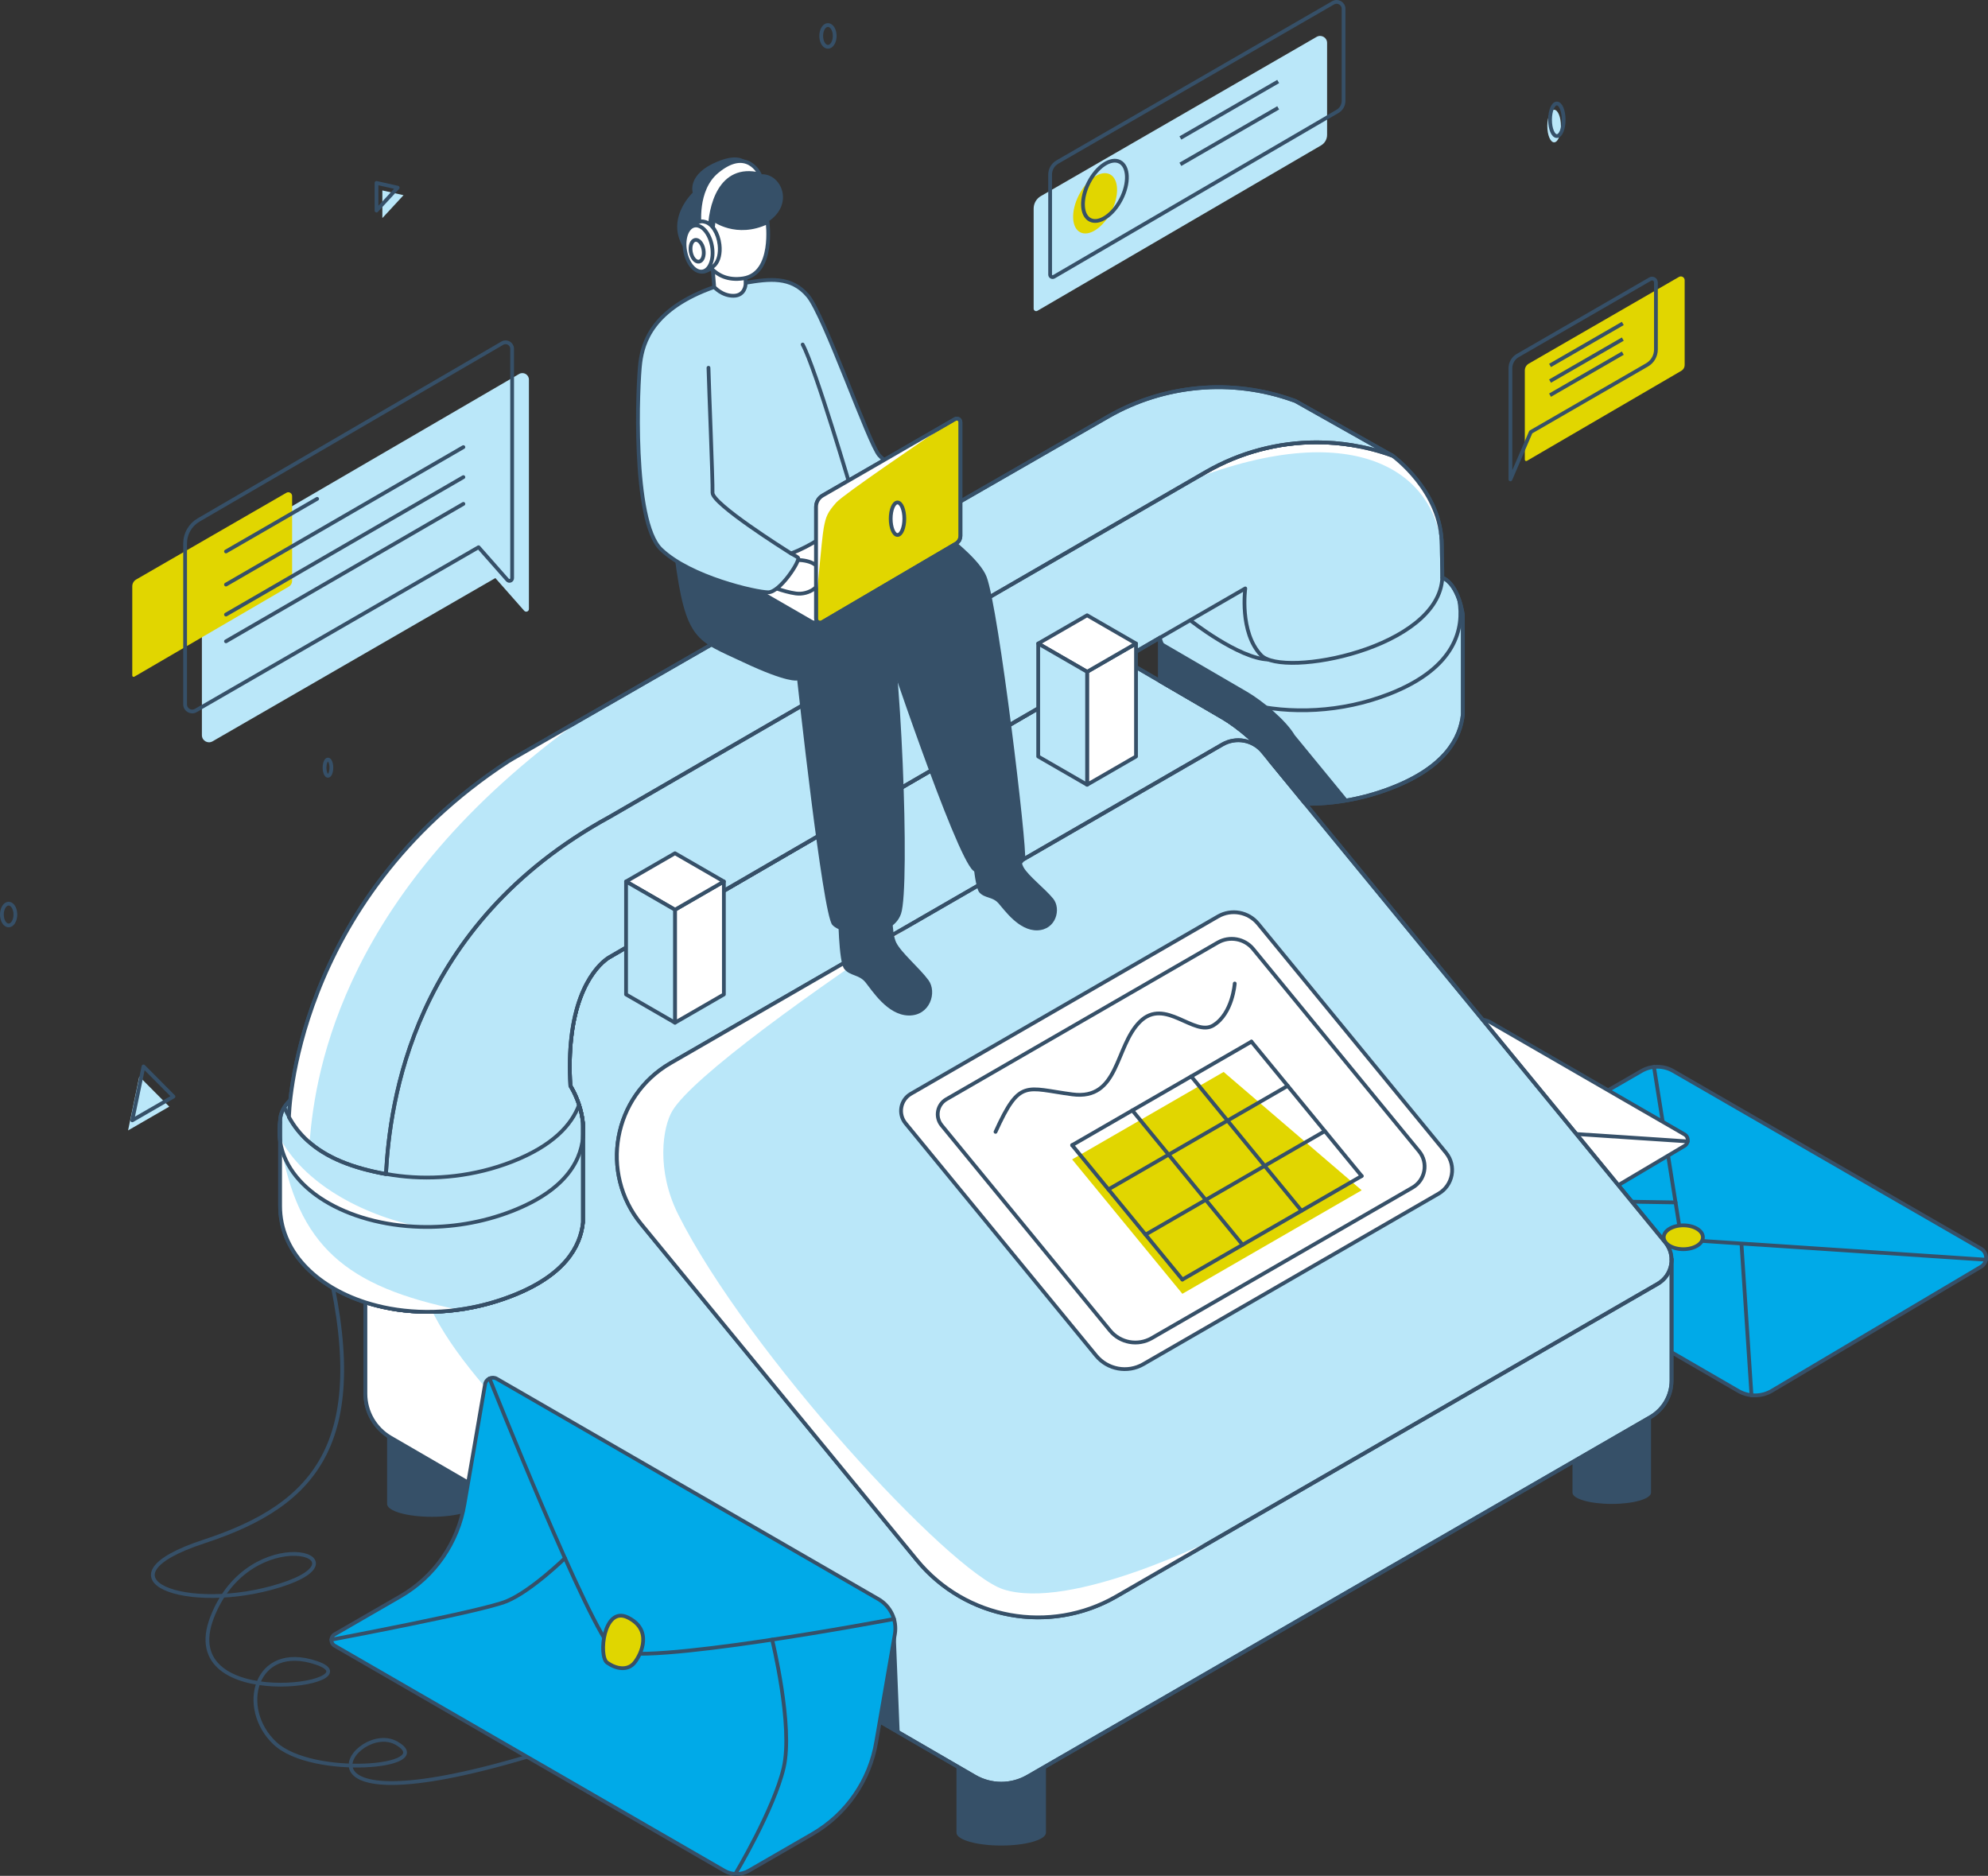<svg xmlns="http://www.w3.org/2000/svg" xmlns:xlink="http://www.w3.org/1999/xlink" x="0px" y="0px" viewBox="0 0 1582.333 1492.981" xml:space="preserve"><rect x="0" y="0" width="1582.333" height="1492.981" fill="#333333" stroke="none"/><g id="Layer_4">	<g>		<path fill="#00AAE8" stroke="#365068" stroke-width="3" stroke-linejoin="round" stroke-miterlimit="10" d="M1331.811,852.401   l244.838,141.357c5.541,3.199,5.588,11.181,0.085,14.445l-166.392,98.684c-8.233,4.883-18.462,4.936-26.746,0.14l-245.426-142.112   c-5.896-3.414-5.891-11.93,0.01-15.336l168.316-97.177C1314.328,847.879,1323.978,847.879,1331.811,852.401z"></path>					<polyline fill="none" stroke="#365068" stroke-width="3" stroke-linecap="round" stroke-linejoin="round" stroke-miterlimit="10" points="   1316.454,849.009 1338.348,986.554 1580.679,1002.606   "></polyline>					<line fill="none" stroke="#365068" stroke-width="3" stroke-linecap="round" stroke-linejoin="round" stroke-miterlimit="10" x1="1394.098" y1="1110.587" x2="1386.172" y2="990.874"></line>					<line fill="none" stroke="#365068" stroke-width="3" stroke-linecap="round" stroke-linejoin="round" stroke-miterlimit="10" x1="1333.643" y1="956.998" x2="1134.456" y2="953.768"></line>	</g>			<ellipse fill="#E0D600" stroke="#365068" stroke-width="3" stroke-linejoin="round" stroke-miterlimit="10" cx="1339.821" cy="984.729" rx="15.591" ry="9.495"></ellipse>	<g>		<path fill="#FFFFFF" stroke="#365068" stroke-width="3" stroke-linejoin="round" stroke-miterlimit="10" d="M1186.12,813.565   l154.638,89.28c3.5,2.021,3.53,7.062,0.053,9.124l-105.093,62.328c-5.2,3.084-11.661,3.118-16.892,0.088l-155.01-89.757   c-3.724-2.156-3.721-7.535,0.006-9.686l106.307-61.377C1175.078,810.709,1181.173,810.709,1186.12,813.565z"></path>					<polyline fill="none" stroke="#365068" stroke-width="3" stroke-linecap="round" stroke-linejoin="round" stroke-miterlimit="10" points="   1176.421,811.423 1190.249,898.296 1343.304,908.434   "></polyline>					<line fill="none" stroke="#365068" stroke-width="3" stroke-linecap="round" stroke-linejoin="round" stroke-miterlimit="10" x1="1225.46" y1="976.634" x2="1220.455" y2="901.024"></line>					<line fill="none" stroke="#365068" stroke-width="3" stroke-linecap="round" stroke-linejoin="round" stroke-miterlimit="10" x1="1187.277" y1="879.628" x2="1061.472" y2="877.588"></line>	</g>	<path fill="none" stroke="#365068" stroke-width="3" stroke-linecap="round" stroke-linejoin="round" stroke-miterlimit="10" d="  M258.563,996.397c38.337,150.544-6.243,200.948-96.16,230.447c-89.916,29.499-13.419,58.171,60.539,34.952  c73.958-23.219-24.223-52.061-54.144,25.476c-29.922,77.537,132.156,52.841,83.119,36.202s-62.785,36.249-33.026,64.018  s129.906,19.177,96.945,0s-98.077,70.615,103.674,10.728"></path>	<path fill="#365068" d="M1314.124,1110.587v77.376c0,4.976-14.006,8.998-31.271,8.998c-17.266,0-31.256-4.022-31.256-8.998v-77.376  H1314.124z"></path>	<path fill="#365068" d="M832.524,1370.449v88.145c0,5.669-15.956,10.251-35.624,10.251c-19.668,0-35.606-4.582-35.606-10.251  v-88.145H832.524z"></path>	<path fill="#365068" d="M379.338,1108.811v88.145c0,5.669-15.956,10.251-35.624,10.251c-19.668,0-35.606-4.582-35.606-10.251  v-88.145H379.338z"></path>	<path fill="#BAE7F9" stroke="#365068" stroke-width="3" stroke-linejoin="round" stroke-miterlimit="10" d="M1330.458,1002.212  v96.51c0,12.02-6.42,23.13-16.83,29.14l-495.61,286.14c-13.06,7.54-29.15,7.52-42.19-0.04l-59.72-34.66l-13.05-7.57  c0,0-0.01-0.01-0.03-0.02l-13.02-7.55l-379.04-219.98c-12.46-7.23-20.12-20.54-20.12-34.94v-107.03l1.33-2.28l154.38-264.42  l428.7-221.43l97.85,56.97c12.09,7.05,30.77,22.43,37.9,34.47l205.99,356.84L1330.458,1002.212z"></path>	<path fill="#FFFFFF" d="M703.028,1371.712l-13.02-7.55l-379.04-219.98c-12.46-7.23-20.12-20.54-20.12-34.94v-107.03l1.33-2.28  l42.28,2.28C321.168,1106.952,699.128,1369.012,703.028,1371.712z"></path>	<path fill="none" stroke="#365068" stroke-width="3" stroke-linejoin="round" stroke-miterlimit="10" d="M1330.458,1002.212v96.51  c0,12.02-6.42,23.13-16.83,29.14l-495.61,286.14c-13.06,7.54-29.15,7.52-42.19-0.04l-59.72-34.66l-26.1-15.14l-379.04-219.98  c-12.46-7.23-20.12-20.54-20.12-34.94v-107.03l155.71-266.7l428.7-221.43l97.85,56.97c12.09,7.05,30.77,22.43,37.9,34.47  l205.99,356.84L1330.458,1002.212z"></path>	<polygon fill="#365068" points="716.108,1379.302 690.008,1364.162 712.648,1293.982  "></polygon>	<path fill="#BAE7F9" stroke="#365068" stroke-width="3" stroke-linejoin="round" stroke-miterlimit="10" d="M1319.458,1021.782  l-327.44,189.04c0,0-0.02,0.01-0.07,0.04l-0.19,0.11c-0.04,0.02-0.09,0.05-0.14,0.08l-103.05,59.5  c-11.9,6.87-24.53,11.58-37.4,14.2c-44.28,9.05-91.39-6.53-121.39-43.1l-219.41-267.42c-33.42-40.74-22.32-101.74,23.32-128.09  l204.26-117.94l144.97-83.7c0.04-0.02,0.09-0.04,0.13-0.07l55.14-31.84c0.7-0.4,1.22-0.69,1.54-0.88l0.26-0.15l0.13-0.08  l32.84-18.96c10.73-6.19,24.35-3.71,32.2,5.87l320.3,390.39C1334.068,999.282,1331.208,1014.992,1319.458,1021.782z"></path>	<path fill="#FFFFFF" d="M976.339,1219.874c-21.34,12.322-98.594,63.189-125.171,64.878c-44.28,9.05-91.39-6.53-121.39-43.1  l-219.41-267.42c-33.42-40.74-22.32-101.74,23.32-128.09l204.26-117.94c-91.88,60.49-186.68,129.1-202.77,155.86  c-7.77,12.91-13.06,47.23,4.62,82.5c55.16,110.02,216.06,284.43,258.67,298.33C852.069,1282.382,966.239,1225.514,976.339,1219.874  z"></path>	<path fill="none" stroke="#365068" stroke-width="3" stroke-linejoin="round" stroke-miterlimit="10" d="M1319.458,1021.782  l-327.44,189.04c0,0-0.02,0.01-0.07,0.04l-0.19,0.11c-0.04,0.02-0.09,0.05-0.14,0.08l-103.05,59.5  c-52.87,30.53-120.07,18.3-158.79-28.9l-219.41-267.42c-33.42-40.74-22.32-101.74,23.32-128.09l349.23-201.64  c0.04-0.02,0.09-0.04,0.13-0.07l55.14-31.84c0.7-0.4,1.22-0.69,1.54-0.88l0.26-0.15l0.13-0.08l32.84-18.96  c10.73-6.19,24.35-3.71,32.2,5.87l320.3,390.39C1334.068,999.282,1331.208,1014.992,1319.458,1021.782z"></path>	<path fill="#00AAE8" stroke="#365068" stroke-width="3" stroke-linejoin="round" stroke-miterlimit="10" d="M894.758,493.632  l26.17,15.24c-8.03,4.67-17.22,10-27.36,15.88c-128.49,74.54-408.09,236.84-408.09,236.84s-24.97,12.5-30.76,64.5  c-1.23,10.89-1.61,23.53-0.73,38.15c0,0,3.91,5.91,6.92,15.14c1.37,4.24,2.57,9.21,3.09,14.61v78.82  c-1.95,19.62-14.89,42.3-56.36,58.49c-33.33,13.03-67.52,15.51-97.29,10.1v-59.64l155.71-266.7L894.758,493.632z"></path>	<path fill="#00AAE8" stroke="#365068" stroke-width="3" stroke-linejoin="round" stroke-miterlimit="10" d="M893.573,524.751  c-128.498,74.545-408.091,236.844-408.091,236.844s-24.978,12.495-30.768,64.493c-1.228,10.891-1.604,23.536-0.727,38.15  c0,0,3.91,5.915,6.918,15.14c1.379,4.249,2.569,9.212,3.096,14.613v78.818c-1.955,19.626-14.889,42.298-56.36,58.49  c-40.882,15.979-83.067,16.105-116.793,5.239v-34.327l155.707-266.697l428.707-221.428L893.573,524.751z"></path>	<path fill="#BAE7F9" stroke="#365068" stroke-width="3" stroke-linejoin="round" stroke-miterlimit="10" d="M1330.451,1002.211  v0.489c0-0.163,0-0.326-0.013-0.489H1330.451z"></path>	<polygon fill="#00AAE8" stroke="#365068" stroke-width="3" stroke-linejoin="round" stroke-miterlimit="10" points="  305.574,906.486 301.488,937.341 235.904,899.869 236.907,894.83  "></polygon>	<path fill="#00AAE8" stroke="#365068" stroke-width="3" stroke-linejoin="round" stroke-miterlimit="10" d="M222.946,892.462  v15.628C222.206,903.064,222.181,897.838,222.946,892.462z"></path>	<path fill="#BAE7F9" stroke="#365068" stroke-width="3" stroke-linejoin="round" stroke-miterlimit="10" d="M1164.358,489.632  v78.83c-1.97,19.63-14.89,42.29-56.38,58.49c-11.63,4.55-23.37,7.81-34.99,9.9c-11.5,2.07-22.88,2.99-33.92,2.87l-28.05-34.18  v-0.02c-7.15-12.04-25.82-27.42-37.91-34.46l-49.81-29v-34.56c-0.78,0.45-1.57,0.91-2.37,1.37c-8.03,4.67-17.22,10-27.36,15.88  c-128.49,74.54-408.09,236.84-408.09,236.84s-24.97,12.5-30.76,64.5c-1.23,10.89-1.61,23.53-0.73,38.15c0,0,3.91,5.91,6.92,15.14  c1.37,4.24,2.57,9.21,3.09,14.61v78.82c-1.95,19.62-14.89,42.3-56.36,58.49c-14.21,5.55-28.57,9.19-42.68,11.11h-0.01  c-18.99,2.6-37.52,2.09-54.6-1.01c-6.75-1.22-13.27-2.86-19.5-4.86c-39.88-12.85-67.9-41.07-67.9-76.64v-67.44  c0-4.35,1.38-8.1,3.38-11.25c5.53-8.66,15.84-12.86,15.84-12.86l-5.26,26.48l12.43-6.21l46.79,27.46l9.45-9.6l1.6-12.17  c0-41.62,11.09-81.65,31.19-116.49c20.11-34.84,93.13-116.3,129.15-137.13l479.54-258.17l12.95-6.97  c27.08-15.58,57.45-23.5,88.01-23.5c9.46,0,18.96,0.75,28.36,2.29c12.79,2.29,23.45,5.06,31.92,8.32c0,0,39.28,28.05,39.28,71.53  c0,3.31,0.06,6.46,0.13,9.49c0,0.06,0.01,0.13,0.01,0.19c0.14,5.7,0.33,10.93,0.27,15.82  C1161.258,465.212,1164.358,489.632,1164.358,489.632z"></path>	<path fill="#FFFFFF" d="M1147.708,443.682c-0.601-66.066-66.479-113.937-200.65-61.16l12.95-6.97  c27.08-15.58,57.45-23.5,88.01-23.5c9.46,0,18.96,0.75,28.36,2.29c12.79,2.29,23.45,5.06,31.92,8.32c0,0,39.28,28.05,39.28,71.53  C1147.578,437.502,1147.736,446.713,1147.708,443.682z"></path>	<path fill="#FFFFFF" d="M334.458,976.452c-58.34-1.65-108.13-30.5-111.85-71.18C241.288,941.062,286.788,966.692,334.458,976.452z"></path>	<path fill="#FFFFFF" d="M364.948,1042.412c-18.99,2.6-37.52,2.09-54.6-1.01c-6.75-1.22-13.27-2.86-19.5-4.86  c-39.88-12.85-67.9-41.07-67.9-76.64v-51.81C236.658,992.092,275.928,1024.072,364.948,1042.412z"></path>	<path fill="none" stroke="#365068" stroke-width="3" stroke-linejoin="round" stroke-miterlimit="10" d="M1164.358,489.632v78.83  c-1.97,19.63-14.89,42.29-56.38,58.49c-11.63,4.55-23.37,7.81-34.99,9.9c-11.5,2.07-22.88,2.99-33.92,2.87l-28.05-34.18v-0.02  c-7.15-12.04-25.82-27.42-37.91-34.46l-49.81-29v-34.56c-0.78,0.45-1.57,0.91-2.37,1.37c-8.03,4.67-17.22,10-27.36,15.88  c-128.49,74.54-408.09,236.84-408.09,236.84s-24.97,12.5-30.76,64.5c-1.23,10.89-1.61,23.53-0.73,38.15c0,0,3.91,5.91,6.92,15.14  c1.37,4.24,2.57,9.21,3.09,14.61v78.82c-1.95,19.62-14.89,42.3-56.36,58.49c-33.33,13.03-67.52,15.51-97.29,10.1  c-6.75-1.22-13.27-2.86-19.5-4.86c-39.88-12.85-67.9-41.07-67.9-76.64v-67.44c0-4.35,1.38-8.1,3.38-11.25  c5.53-8.66,15.84-12.86,15.84-12.86l-5.26,26.48l12.43-6.21l46.79,27.46l9.45-9.6l1.6-12.17c0-41.62,11.09-81.65,31.19-116.49  c20.11-34.84,93.13-116.3,129.15-137.13l492.49-265.14c27.08-15.58,57.45-23.5,88.01-23.5c9.46,0,18.96,0.75,28.36,2.29  c12.077,1.335,22.839,3.986,31.92,8.32c0,0,39.28,28.05,39.28,71.53c0,9.61,0.5,17.96,0.41,25.5  C1161.258,465.212,1164.358,489.632,1164.358,489.632z"></path>	<path fill="#00AAE8" stroke="#365068" stroke-width="3" stroke-linejoin="round" stroke-miterlimit="10" d="M464,905.345v-11.317  C464.351,897.625,464.389,901.423,464,905.345z"></path>	<path fill="none" stroke="#365068" stroke-width="3" stroke-linejoin="round" stroke-miterlimit="10" d="M222.938,892.462  c-0.62,4.38-0.72,8.66-0.33,12.81c3.72,40.68,53.51,69.53,111.85,71.18c23.82,0.69,49.06-3.17,73.18-12.59  c89.21-34.85,46.35-99.62,46.35-99.62"></path>	<path fill="none" stroke="#365068" stroke-width="3" stroke-linejoin="round" stroke-miterlimit="10" d="M460.905,879.378  c-5.966,15.979-20.942,32.535-53.264,45.155c-59.729,23.34-126.36,12.503-161.139-16.674c-9.182-7.703-16.143-16.684-20.172-26.652  "></path>	<path fill="none" stroke="#365068" stroke-width="3" stroke-linejoin="round" stroke-miterlimit="10" d="M1161.489,477.708  c3.788,22.001-2.18,53.698-55.729,74.618c-76.385,29.848-164.545,5.326-182.459-43.476"></path>	<path fill="#BAE7F9" stroke="#365068" stroke-width="3" stroke-linejoin="round" stroke-miterlimit="10" d="M1108.298,362.662  c-10.45-3.8-21.14-6.56-31.93-8.32c-9.39-1.54-18.89-2.3-28.36-2.3c-30.54,0-60.91,7.93-87.99,23.51l-474.53,274.45  c-158.5,86.55-175.18,228.85-178.3,284.4c-26.39-4.73-47.47-12.93-62.43-26.59c-5.88-5.36-10.81-11.56-14.74-18.73  c0,0,2.43-170.4,174.4-283.03l3.92-2.34l55.06-31.64l418.73-240.62c44.73-25.59,98.42-30.35,146.95-13.01l2.07,0.74  L1108.298,362.662z"></path>	<path fill="#FFFFFF" d="M463.398,572.072c-189.79,135.83-212.28,279.5-216.9,335.79l-1.74-0.05c-5.88-5.36-10.81-11.56-14.74-18.73  c0,0,2.43-170.4,174.4-283.03l3.92-2.34L463.398,572.072z"></path>	<path fill="none" stroke="#365068" stroke-width="3" stroke-linejoin="round" stroke-miterlimit="10" d="M1108.298,362.662  c-10.45-3.8-21.14-6.56-31.93-8.32c-9.39-1.54-18.89-2.3-28.36-2.3c-30.54,0-60.91,7.93-87.99,23.51l-474.53,274.45  c-158.5,86.55-175.18,228.85-178.3,284.4c-26.39-4.73-47.47-12.93-62.43-26.59c-5.88-5.36-10.81-11.56-14.74-18.73  c0,0,2.43-170.4,174.4-283.03l3.92-2.34l55.06-31.64l418.73-240.62c44.73-25.59,98.42-30.35,146.95-13.01l2.07,0.74  L1108.298,362.662z"></path>	<path fill="#FFFFFF" stroke="#365068" stroke-width="3" stroke-linejoin="round" stroke-miterlimit="10" d="M725.02,870.527  l244.45-141.133c10.63-6.137,24.139-3.678,31.925,5.811l149.479,182.193c8.535,10.403,5.7,25.979-5.954,32.707l-234.894,135.616  c-12.531,7.235-28.456,4.336-37.634-6.85l-151.65-184.839C714.607,886.556,716.645,875.362,725.02,870.527z"></path>	<path fill="#FFFFFF" stroke="#365068" stroke-width="3" stroke-linejoin="round" stroke-miterlimit="10" d="M753.287,874.876  L969.26,750.184c9.391-5.422,21.327-3.249,28.206,5.134l132.066,160.969c7.541,9.191,5.036,22.953-5.26,28.897l-207.53,119.818  c-11.071,6.392-25.141,3.831-33.25-6.052L749.507,895.643C744.087,889.037,745.888,879.148,753.287,874.876z"></path>	<polygon fill="#E1D600" points="973.942,853.145 1083.814,947.328 941.102,1029.722 853.352,922.768  "></polygon>	<g>		<polygon fill="#FFFFFF" stroke="#365068" stroke-width="3" stroke-linejoin="round" stroke-miterlimit="10" points="   537.237,724.05 576.165,701.575 576.165,791.476 537.237,813.951   "></polygon>		<polygon fill="#FFFFFF" stroke="#365068" stroke-width="3" stroke-linejoin="round" stroke-miterlimit="10" points="   537.237,724.05 498.309,701.575 537.237,679.1 576.165,701.575   "></polygon>		<polygon fill="#BAE7F9" stroke="#365068" stroke-width="3" stroke-linejoin="round" stroke-miterlimit="10" points="   498.309,701.575 498.309,791.476 537.237,813.951 537.237,724.05   "></polygon>	</g>	<g>		<polygon fill="#FFFFFF" stroke="#365068" stroke-width="3" stroke-linejoin="round" stroke-miterlimit="10" points="   865.273,534.658 904.201,512.183 904.201,602.084 865.273,624.559   "></polygon>		<polygon fill="#FFFFFF" stroke="#365068" stroke-width="3" stroke-linejoin="round" stroke-miterlimit="10" points="   865.273,534.658 826.345,512.183 865.273,489.708 904.201,512.183   "></polygon>		<polygon fill="#BAE7F9" stroke="#365068" stroke-width="3" stroke-linejoin="round" stroke-miterlimit="10" points="   826.345,512.183 826.345,602.084 865.273,624.559 865.273,534.658   "></polygon>	</g>			<line fill="none" stroke="#365068" stroke-width="3" stroke-linecap="round" stroke-linejoin="round" stroke-miterlimit="10" x1="853.352" y1="911.418" x2="941.102" y2="1018.372"></line>			<line fill="none" stroke="#365068" stroke-width="3" stroke-linecap="round" stroke-linejoin="round" stroke-miterlimit="10" x1="996.063" y1="829.024" x2="1083.814" y2="935.978"></line>			<line fill="none" stroke="#365068" stroke-width="3" stroke-linecap="round" stroke-linejoin="round" stroke-miterlimit="10" x1="882.229" y1="946.614" x2="1024.94" y2="864.22"></line>			<line fill="none" stroke="#365068" stroke-width="3" stroke-linecap="round" stroke-linejoin="round" stroke-miterlimit="10" x1="911.778" y1="982.631" x2="1054.49" y2="900.236"></line>			<line fill="none" stroke="#365068" stroke-width="3" stroke-linecap="round" stroke-linejoin="round" stroke-miterlimit="10" x1="853.352" y1="911.418" x2="996.063" y2="829.024"></line>			<line fill="none" stroke="#365068" stroke-width="3" stroke-linecap="round" stroke-linejoin="round" stroke-miterlimit="10" x1="941.102" y1="1018.372" x2="1083.814" y2="935.978"></line>			<line fill="none" stroke="#365068" stroke-width="3" stroke-linecap="round" stroke-linejoin="round" stroke-miterlimit="10" x1="901.267" y1="883.754" x2="989.018" y2="990.708"></line>			<line fill="none" stroke="#365068" stroke-width="3" stroke-linecap="round" stroke-linejoin="round" stroke-miterlimit="10" x1="948.148" y1="856.688" x2="1035.898" y2="963.642"></line>	<path fill="none" stroke="#365068" stroke-width="3" stroke-linecap="round" stroke-linejoin="round" stroke-miterlimit="10" d="  M792.378,900.831c19.371-42.667,23.815-34.746,61.155-29.836c37.34,4.91,33.8-38.081,53.781-57.842  c19.981-19.761,43.09,12.355,58.46,2.909c15.37-9.446,16.994-33.301,16.994-33.301"></path>	<path fill="none" stroke="#365068" stroke-width="3" stroke-linejoin="round" stroke-miterlimit="10" d="M923.3,507.506  l67.866-39.182c0,0-4.901,34.903,12.645,53.191c17.546,18.288,141.793-5.489,144.177-61.821"></path>	<path fill="none" stroke="#365068" stroke-width="3" stroke-linejoin="round" stroke-miterlimit="10" d="M1009.42,524.905  c-23.574-0.768-62.098-31.268-62.098-31.268"></path>	<path fill="#365068" d="M1072.988,636.852c-11.5,2.07-22.88,2.99-33.92,2.87l-28.05-34.18v-0.02  c-7.15-12.04-25.82-27.42-37.91-34.46l-49.81-29v-31.81l69.31,40.35c12.09,7.05,30.77,22.43,37.9,34.47L1072.988,636.852z"></path>	<path fill="#365068" stroke="#365068" stroke-width="3" stroke-linejoin="round" stroke-miterlimit="10" d="M940.138,611.482  c0,0-0.05,0.03-0.15,0.08l0.13-0.08H940.138z"></path></g><g id="Layer_5">	<ellipse fill="#BAE7F9" cx="1236.991" cy="100.316" rx="5.419" ry="12.972"></ellipse>	<polygon fill="#BAE7F9" points="304.34,151.559 304.34,173.566 321.189,155.347  "></polygon>	<polygon fill="#BAE7F9" points="134.711,880.765 110.871,856.779 101.937,899.687  "></polygon>	<path fill="#E1D600" d="M1213.67,365.86v-71.008c0-2.235,1.192-4.3,3.128-5.417l119.558-69.027c2.017-1.164,4.538,0.291,4.538,2.62  v67.511c0,1.877-0.997,3.613-2.619,4.559l-122.972,71.7C1214.578,367.219,1213.67,366.697,1213.67,365.86z"></path>	<path fill="#BAE7F9" d="M822.724,245.639v-79.625c0-4.103,2.189-7.894,5.742-9.946l219.495-126.726  c3.702-2.138,8.33,0.534,8.33,4.81v73.205c0,3.446-1.831,6.633-4.808,8.369L825.719,247.36  C824.391,248.135,822.724,247.177,822.724,245.639z"></path>			<ellipse transform="matrix(0.456 -0.89 0.89 0.456 329.736 863.962)" fill="#E1D600" cx="871.984" cy="162.106" rx="25.917" ry="14.48"></ellipse>	<path fill="#BAE7F9" d="M420.99,302.146v182.544c0,1.969-2.437,2.89-3.739,1.413l-22.972-26.043L169.163,590.033  c-3.763,2.169-8.464-0.539-8.464-4.888V457.015c0-7.655,4.079-14.747,10.691-18.604l241.781-140.755  C416.641,295.64,420.99,298.137,420.99,302.146z"></path>	<path fill="#E1D600" d="M105.279,537.635v-71.008c0-2.235,1.192-4.3,3.128-5.417l119.558-69.027  c2.017-1.164,4.538,0.291,4.538,2.62v67.512c0,1.877-0.997,3.613-2.619,4.559l-122.972,71.7  C106.188,538.994,105.279,538.473,105.279,537.635z"></path>	<g>		<path fill="#365068" d="M536.902,442.532c8.8,68.22,17.614,67.083,54.7,84.559c35.626,16.788,42.959,14.459,42.959,14.459   s20.087,185.545,27.871,194.483c7.784,8.938,47.227,12.907,54.732-8.759s-0.277-215.488-10.997-245.51   c-10.721-30.022-69.41-64.186-69.41-64.186L536.902,442.532z"></path>		<path fill="#FFFFFF" stroke="#365068" stroke-width="3" stroke-linejoin="round" stroke-miterlimit="10" d="M645.38,494.53   l-60.222-34.769c-1.99-1.149-1.99-4.021,0-5.17l106.293-61.369c2.575-1.487,5.748-1.487,8.323,0l63.725,36.792l-109.832,64.486   C651.112,496,647.946,496.011,645.38,494.53z"></path>		<path fill="#FFFFFF" stroke="#365068" stroke-width="3" stroke-linejoin="round" stroke-miterlimit="10" d="M630.864,445.639   c10.183-0.302,20.76,1.647,22.573,11.116c1.813,9.469-9.605,16.988-19.91,15.596c-10.304-1.392-22.558-6.684-22.558-6.684   L630.864,445.639z"></path>		<path fill="#365068" d="M667.13,725.887c0,0,0.24,39.693,4.908,45.356c4.668,5.664,11.631,4.251,16.782,10.529   s17.445,26.219,34.472,26.451c17.028,0.232,22.765-18.591,15.665-28.211c-7.099-9.62-21.703-21.805-25.672-29.925   c-3.969-8.12-3.193-31.936-3.193-31.936L667.13,725.887z"></path>		<path fill="#365068" d="M773.414,670.983c0,0,1.843,34.591,6.146,39.335c4.302,4.745,10.314,3.226,15.063,8.487   c4.749,5.261,16.286,22.137,31.139,21.638c14.853-0.498,19.079-17.143,12.494-25.236c-6.585-8.094-19.817-18.114-23.611-25.029   c-3.794-6.915-4.098-27.707-4.098-27.707L773.414,670.983z"></path>		<path fill="#365068" d="M697.885,387.297c0,0,77.625,46.188,87.397,71.824c9.772,25.636,32.541,217.387,30.58,224.519   c-1.961,7.131-26.865,21.223-41.231,9.317c-14.367-11.905-71.833-184.276-71.833-184.276l-20.959-86.962L697.885,387.297z"></path>		<path fill="#BAE7F9" stroke="#365068" stroke-width="3" stroke-linejoin="round" stroke-miterlimit="10" d="M732.226,381.001   l-48.025,21.042c0,0-22.634,26.244-54.542,38.438c3.233,1.78,5.289,3.008,5.59,3.459c1.729,2.544-14.488,27.472-23.787,27.472   c-9.287,0-61.786-11.731-85.26-34.164c-23.461-22.434-18.636-132.86-16.556-148.726c2.068-15.879,9.663-42.799,58.829-60.094   l3.935,2.281l0.514-0.852l20.529-4.775c18.686-3.121,36.282-5.489,49.567,10.34c13.285,15.829,48.489,117.632,56.761,126.944   C708.063,371.676,732.226,381.001,732.226,381.001z"></path>		<path fill="none" stroke="#365068" stroke-width="3" stroke-linecap="round" stroke-linejoin="round" stroke-miterlimit="10" d="   M638.875,274.195c10.147,18.519,39.34,117.912,39.34,117.912"></path>		<path fill="#E1D600" stroke="#365068" stroke-width="3" stroke-linejoin="round" stroke-miterlimit="10" d="M764.466,336.032   v90.35c0,2.59-1.38,5-3.62,6.31l-106.45,62.5c-2.15,1.26-4.86-0.29-4.86-2.78v-89.01c0-3.72,1.98-7.15,5.2-9.01l102.8-59.36   l2.6-1.5C762.056,332.422,764.466,333.812,764.466,336.032z"></path>		<path fill="#FFFFFF" d="M757.536,335.032c-25.22,17.06-86.34,58.67-91.88,64.88c-7,7.84-8.33,11.18-10,20.18   s-6.12,61.33-6.12,61.33v-78.02c0-3.72,1.98-7.15,5.2-9.01L757.536,335.032z"></path>		<path fill="none" stroke="#365068" stroke-width="3" stroke-linejoin="round" stroke-miterlimit="10" d="M649.532,403.401v89.007   c0,2.494,2.709,4.045,4.859,2.782l106.459-62.497c2.239-1.314,3.614-3.716,3.614-6.312v-90.344c0-2.222-2.405-3.611-4.329-2.5   l-105.4,60.853C651.516,396.248,649.532,399.683,649.532,403.401z"></path>					<ellipse fill="#FFFFFF" stroke="#365068" stroke-width="3" stroke-linejoin="round" stroke-miterlimit="10" cx="714.359" cy="412.841" rx="5.423" ry="12.929"></ellipse>		<path fill="none" stroke="#365068" stroke-width="3" stroke-linecap="round" stroke-linejoin="round" stroke-miterlimit="10" d="   M563.911,292.699c0.418,17.128,3.516,90.616,3.22,99.408c-0.296,8.792,56.937,44.915,62.526,48.374"></path>		<path fill="#FFFFFF" stroke="#365068" stroke-width="3" stroke-linejoin="round" stroke-miterlimit="10" d="M567.342,214.753   l1.135,13.675c0,0,6.212,7.117,15.399,6.988s9.576-9.059,9.576-9.059V216.22L567.342,214.753z"></path>		<path fill="#365068" d="M610.923,176.797c22.776-14.927,9.835-40.291-6.212-37.962c-8.023-3.623-8.541-20.446-33.387-10.353   s-19.929,24.846-19.929,24.846s-31.058,28.987,5.176,56.939s54.473-32.417,54.473-32.417L610.923,176.797z"></path>		<path fill="#FFFFFF" stroke="#365068" stroke-width="3" stroke-linejoin="round" stroke-miterlimit="10" d="M610.923,176.797   c0,0,5.615,40.893-19.321,44.775c-24.936,3.882-32.183-18.893-32.183-18.893s7.764-7.506,8.541-27.952   C567.96,174.726,586.077,188.702,610.923,176.797z"></path>		<path fill="#FFFFFF" stroke="#365068" stroke-width="3" stroke-linejoin="round" stroke-miterlimit="10" d="M604.712,138.835   c-31.575-7.678-39.685,25.45-39.857,46.155l-7.894-4.792c0,0-4.002-28.976,13.761-43.693   C594.877,116.49,604.712,138.835,604.712,138.835z"></path>		<path fill="#FFFFFF" stroke="#365068" stroke-width="3" stroke-linejoin="round" stroke-miterlimit="10" d="M569.089,210.661   c-0.145,0.155-0.29,0.311-0.435,0.456c-5.973,6.087-10.601,5.104-10.601,5.104l-4.151-8.116l1.294-0.735   c-2.236-3.292-3.862-7.702-4.421-12.568c-0.58-5.031,0.114-9.587,1.688-12.899l-2.909-0.797c6.419-4.98,8.106-5.518,11.636-4.493   c0.01,0,0.031,0.01,0.041,0.01c5.466,1.263,10.435,8.924,11.491,18.179C573.499,201.561,571.987,207.472,569.089,210.661z"></path>					<ellipse transform="matrix(0.985 -0.173 0.173 0.985 -25.834 99.095)" fill="#FFFFFF" stroke="#365068" stroke-width="3" stroke-linejoin="round" stroke-miterlimit="10" cx="555.959" cy="197.855" rx="10.864" ry="18.549"></ellipse>					<ellipse transform="matrix(0.985 -0.173 0.173 0.985 -26.16 98.927)" fill="#FFFFFF" stroke="#365068" stroke-width="3" stroke-linejoin="round" stroke-miterlimit="10" cx="554.833" cy="199.642" rx="5.134" ry="8.766"></ellipse>	</g>	<path fill="#00AAE8" stroke="#365068" stroke-width="3" stroke-linejoin="round" stroke-miterlimit="10" d="M386.088,1101.748  l-16.364,95.027c-5.081,30.965-23.785,58.017-50.96,73.707l-52.397,30.252c-3.491,2.016-3.491,7.055,0,9.071l310.146,179.063  c6.037,3.486,13.476,3.486,19.513,0l50.496-29.154c27.175-15.69,45.878-42.742,50.96-73.707l14.805-85.523  c1.822-11.1-3.42-22.167-13.161-27.792l-303.723-175.355C391.609,1095.147,386.797,1097.426,386.088,1101.748z"></path>	<path fill="none" stroke="#365068" stroke-width="3" stroke-linecap="round" stroke-linejoin="round" stroke-miterlimit="10" d="  M389.617,1097.089c0,0,80.229,201.508,98.32,215.941c18.091,14.433,223.618-24.49,223.618-24.49"></path>	<path fill="#E0D600" stroke="#365068" stroke-width="3" stroke-linejoin="round" stroke-miterlimit="10" d="M499.577,1287.271  c20.149,9.751,10.862,29.353,5.431,36.037c-5.431,6.684-14.622,5.013-21.723,0C476.182,1318.295,480.36,1277.971,499.577,1287.271z  "></path>	<path fill="none" stroke="#365068" stroke-width="3" stroke-linecap="round" stroke-linejoin="round" stroke-miterlimit="10" d="  M585.267,1491.448c0,0,30.648-51.122,38.47-84.414c7.822-33.292-9.161-102.043-9.161-102.043"></path>	<path fill="none" stroke="#365068" stroke-width="3" stroke-linecap="round" stroke-linejoin="round" stroke-miterlimit="10" d="  M263.766,1304.992c0,0,119.825-22.511,139.415-30.569c19.59-8.058,46.479-34.314,46.479-34.314"></path>	<path fill="none" stroke="#365068" stroke-width="3" stroke-linejoin="round" stroke-miterlimit="10" d="M407.629,277.618v182.544  c0,1.969-2.437,2.89-3.739,1.413l-22.972-26.043L155.801,565.505c-3.763,2.169-8.464-0.539-8.464-4.888V432.487  c0-7.655,4.079-14.747,10.691-18.604L399.81,273.129C403.279,271.112,407.629,273.609,407.629,277.618z"></path>			<line fill="none" stroke="#365068" stroke-width="3" stroke-linecap="round" stroke-linejoin="round" stroke-miterlimit="10" x1="179.874" y1="438.898" x2="252.417" y2="397.015"></line>			<line fill="none" stroke="#365068" stroke-width="3" stroke-linecap="round" stroke-linejoin="round" stroke-miterlimit="10" x1="179.874" y1="465.247" x2="368.819" y2="355.858"></line>			<line fill="none" stroke="#365068" stroke-width="3" stroke-linecap="round" stroke-linejoin="round" stroke-miterlimit="10" x1="179.874" y1="489.13" x2="368.819" y2="379.741"></line>			<line fill="none" stroke="#365068" stroke-width="3" stroke-linecap="round" stroke-linejoin="round" stroke-miterlimit="10" x1="179.874" y1="510.419" x2="368.819" y2="401.03"></line>	<path fill="none" stroke="#365068" stroke-width="3" stroke-linejoin="round" stroke-miterlimit="10" d="M835.837,218.549v-79.625  c0-4.103,2.189-7.894,5.742-9.946L1061.074,2.252c3.703-2.138,8.331,0.534,8.331,4.81v73.205c0,3.446-1.831,6.633-4.808,8.369  L838.833,220.27C837.505,221.044,835.837,220.086,835.837,218.549z"></path>			<ellipse transform="matrix(0.456 -0.89 0.89 0.456 342.835 865.53)" fill="none" stroke="#365068" stroke-width="3" stroke-linejoin="round" stroke-miterlimit="10" cx="879.817" cy="152.169" rx="25.917" ry="14.48"></ellipse>			<line fill="none" stroke="#365068" stroke-width="3" stroke-linejoin="round" stroke-miterlimit="10" x1="939.508" y1="109.818" x2="1017.364" y2="64.868"></line>			<line fill="none" stroke="#365068" stroke-width="3" stroke-linejoin="round" stroke-miterlimit="10" x1="939.508" y1="130.783" x2="1017.364" y2="85.833"></line>	<path fill="none" stroke="#365068" stroke-width="3" stroke-linejoin="round" stroke-miterlimit="10" d="M1318.024,224.82v53.329  c0,5.063-2.701,9.741-7.085,12.272l-92.525,53.433l-16.201,37.672v-88.507c0-4.139,2.208-7.963,5.792-10.032l105.384-60.842  C1315.449,220.956,1318.024,222.442,1318.024,224.82z"></path>			<line fill="none" stroke="#365068" stroke-width="3" stroke-linejoin="round" stroke-miterlimit="10" x1="1233.742" y1="290.858" x2="1291.651" y2="257.424"></line>			<line fill="none" stroke="#365068" stroke-width="3" stroke-linejoin="round" stroke-miterlimit="10" x1="1233.742" y1="303.316" x2="1291.651" y2="269.882"></line>			<line fill="none" stroke="#365068" stroke-width="3" stroke-linejoin="round" stroke-miterlimit="10" x1="1233.742" y1="314.51" x2="1291.651" y2="281.076"></line>	<polygon fill="none" stroke="#365068" stroke-width="3" stroke-linejoin="round" stroke-miterlimit="10" points="138.053,872.752   114.213,848.767 105.279,891.674  "></polygon>			<ellipse fill="none" stroke="#365068" stroke-width="3" stroke-linejoin="round" stroke-miterlimit="10" cx="1239.162" cy="95.336" rx="5.419" ry="12.972"></ellipse>			<ellipse fill="none" stroke="#365068" stroke-width="3" stroke-linejoin="round" stroke-miterlimit="10" cx="261.039" cy="610.981" rx="2.71" ry="6.486"></ellipse>			<ellipse fill="none" stroke="#365068" stroke-width="3" stroke-linejoin="round" stroke-miterlimit="10" cx="659.003" cy="28.59" rx="5.375" ry="8.673"></ellipse>			<ellipse fill="none" stroke="#365068" stroke-width="3" stroke-linejoin="round" stroke-miterlimit="10" cx="6.875" cy="727.884" rx="5.375" ry="8.673"></ellipse>	<polygon fill="none" stroke="#365068" stroke-width="3" stroke-linejoin="round" stroke-miterlimit="10" points="299.684,145.579   299.684,167.587 316.532,149.367  "></polygon>			<ellipse fill="none" stroke="#365068" stroke-width="1.059" stroke-linejoin="round" stroke-miterlimit="10" cx="1678.392" cy="1298.426" rx="1.897" ry="3.06"></ellipse></g></svg>